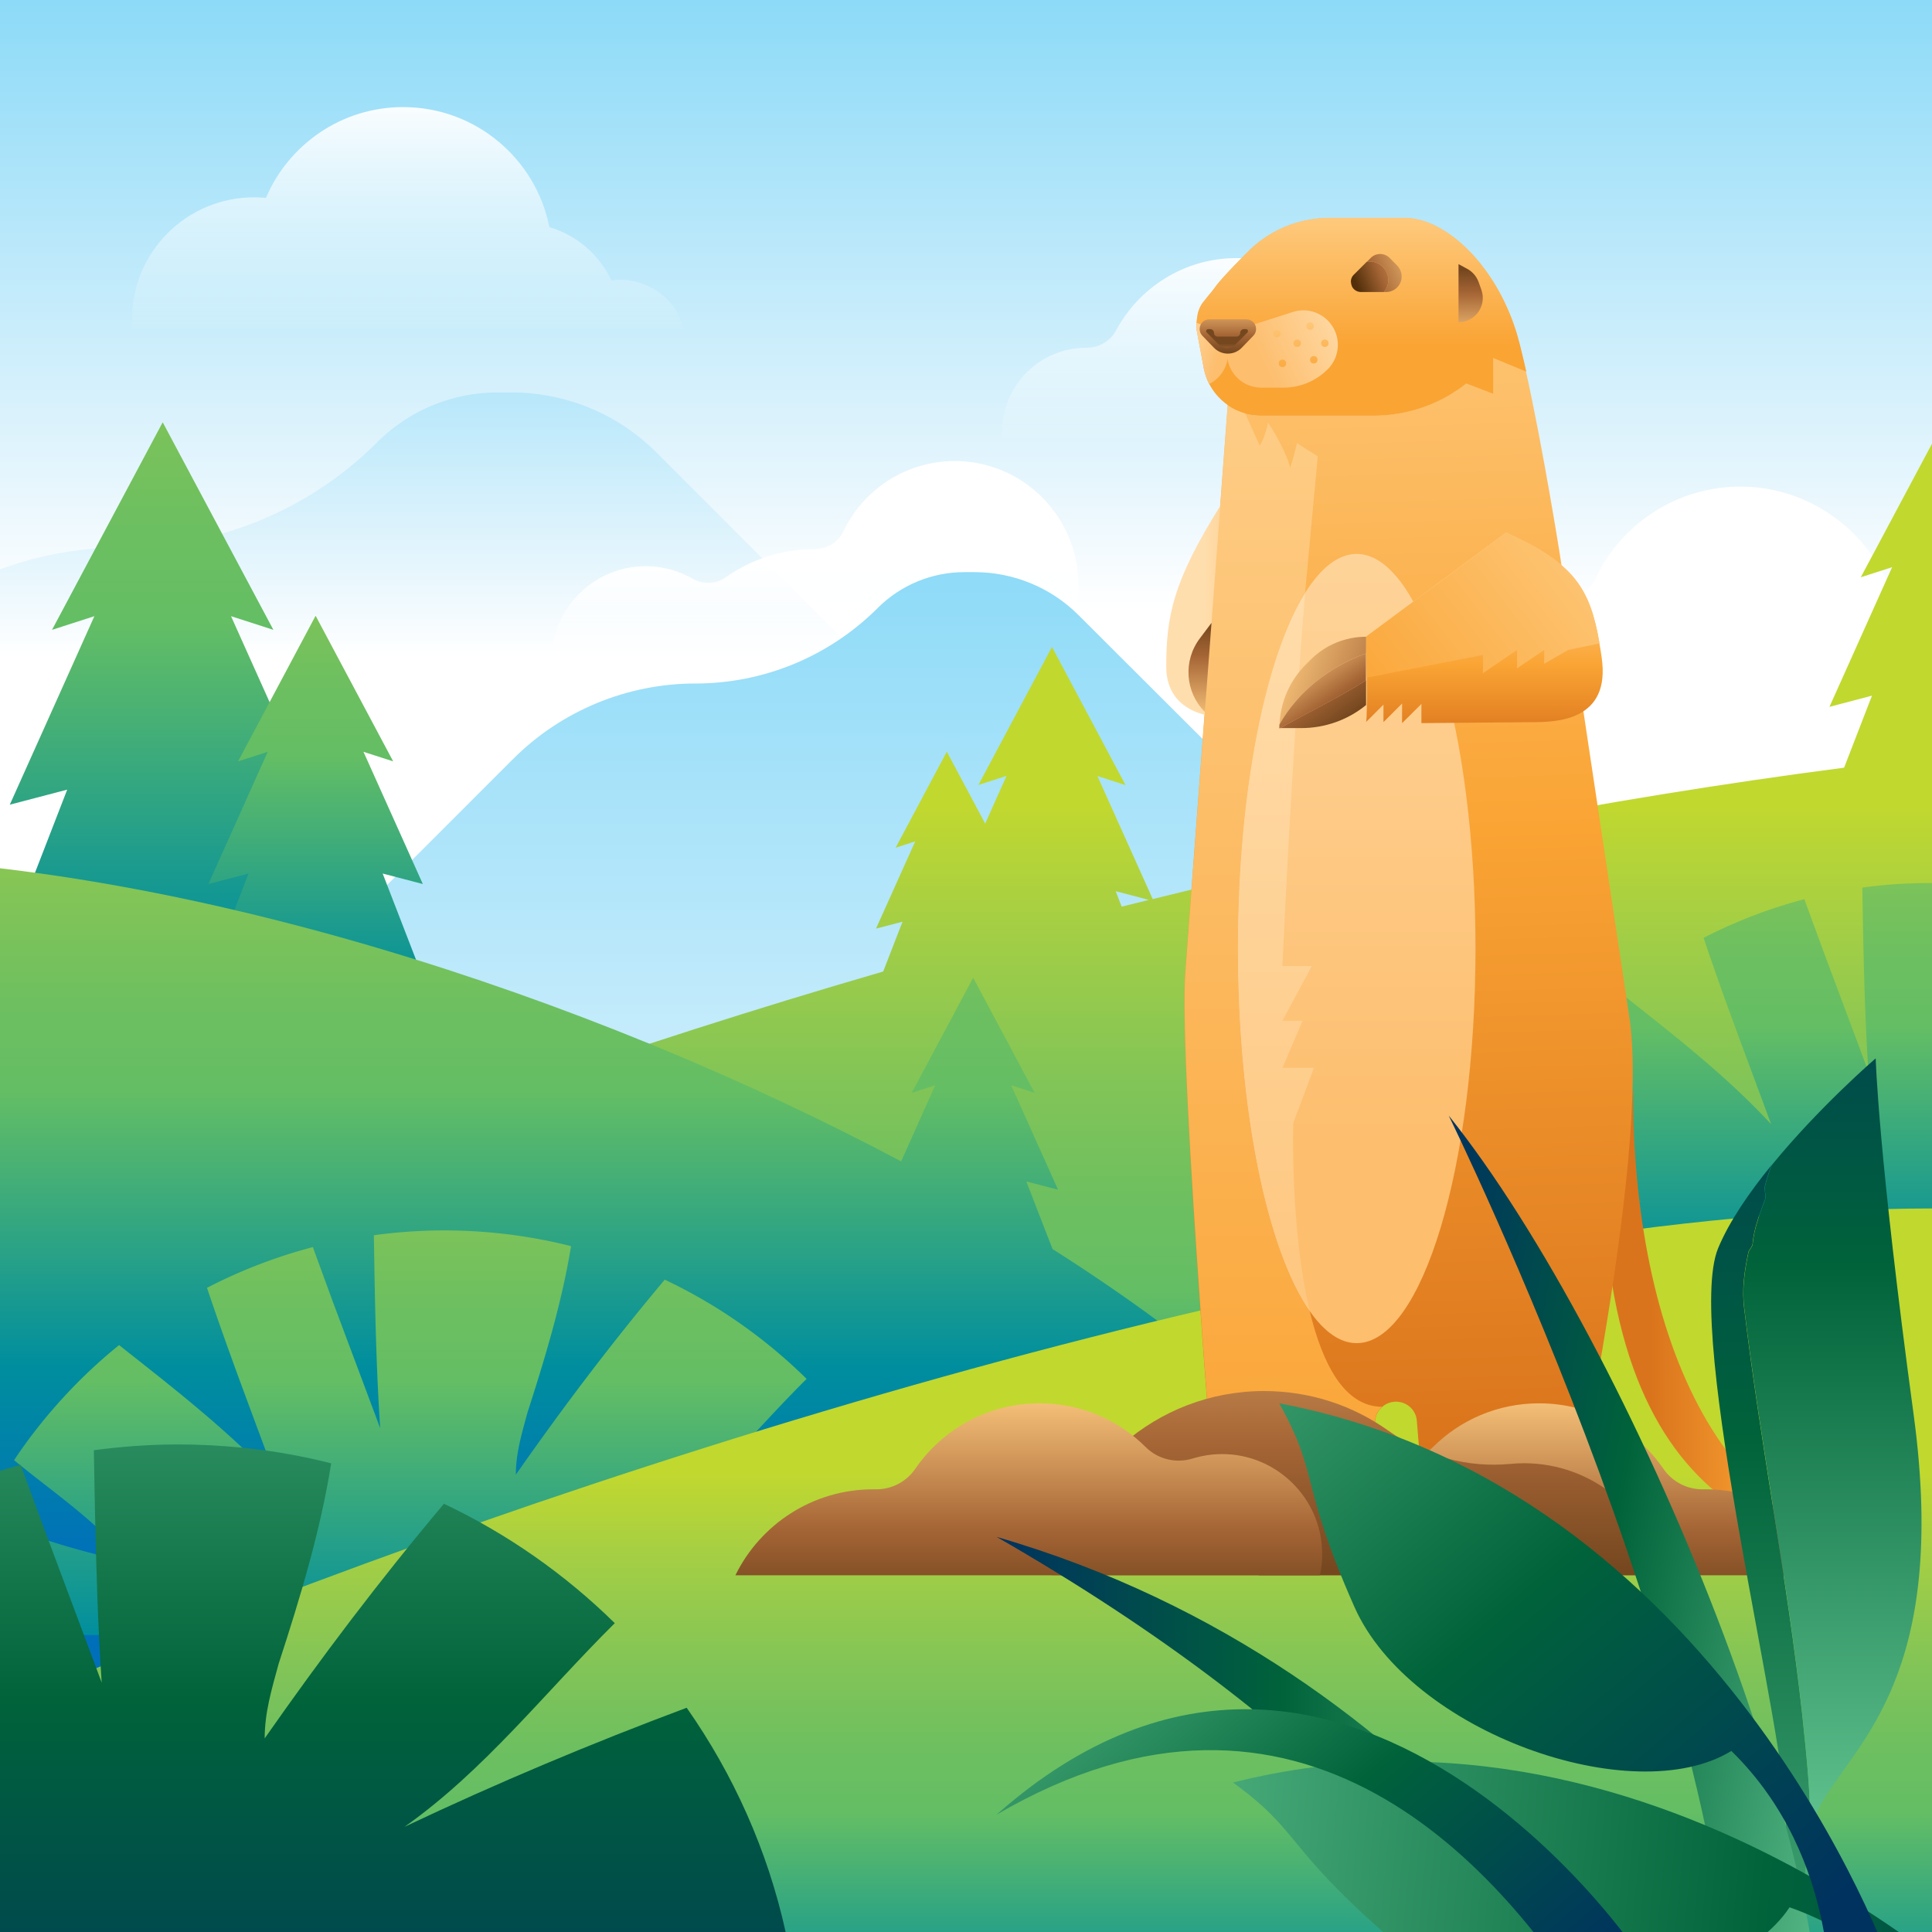 <svg xmlns="http://www.w3.org/2000/svg" xmlns:xlink="http://www.w3.org/1999/xlink" width="100" height="100" viewBox="0 0 1400 1400" xmlns:v="https://vecta.io/nano"><rect x="0" y="0" width="1400" height="1400" fill="#333333" stroke="none"/><defs><path id="A" d="M0 0h1400v1400H0z"/></defs><clipPath id="B"><use xlink:href="#A"/></clipPath><g clip-path="url(#B)"><linearGradient id="C" gradientUnits="userSpaceOnUse" x1="700" y1="441.334" x2="700" y2="-191.23"><stop offset="0" stop-color="#fff"/><stop offset=".141" stop-color="#e7f6fd"/><stop offset="1" stop-color="#5bcbf5"/></linearGradient><path fill="url(#C)" d="M0 0h1400v949H0z"/><linearGradient id="D" gradientUnits="userSpaceOnUse" x1="889.855" y1="177.969" x2="889.855" y2="324.188"><stop offset="0" stop-color="#fff"/><stop offset="1" stop-color="#fff" stop-opacity="0"/></linearGradient><path fill="url(#D)" d="M1053.6 317.5H726.3l-.2-4.5c0-33.7 27.3-61 61-61h.2c8.9 0 17.2-4.6 21.4-12.5 16.7-31.2 49.6-52.5 87.4-52.5 48.2 0 88.3 34.4 97.2 80 1.7 8.8 8.2 15.8 16.8 18.4 18 5.4 33.3 16.9 43.5 32.1z"/><linearGradient id="E" gradientUnits="userSpaceOnUse" x1="1129.771" y1="449.462" x2="1129.771" y2="570.151"><stop offset="0" stop-color="#fff"/><stop offset="1" stop-color="#fff" stop-opacity="0"/></linearGradient><path fill="url(#E)" d="M1377.5 467c-1-62.7-52.5-113.8-115.2-114.4-46.7-.4-87.2 26.7-106 66.2-5 10.4-15.6 16.7-27.1 16.7h-.2c-30.8 0-59.3 9.7-82.7 26.1-9.4 6.6-21.8 7.3-31.8 1.5-13-7.4-28-11.7-44-11.7-46.8 0-85.1 36.2-88.4 82.1H1358c12.6-18.8 19.9-41.8 19.5-66.5z"/><linearGradient id="F" gradientUnits="userSpaceOnUse" x1="378.734" y1="475.804" x2="378.734" y2="33.732"><stop offset="0" stop-color="#fff"/><stop offset=".141" stop-color="#e7f6fd"/><stop offset="1" stop-color="#5bcbf5"/></linearGradient><path fill="url(#F)" d="M-256.8 635.2l162.4-162.4c48.7-48.7 114.9-76.1 183.8-76.1h0c68.9 0 135.1-27.4 183.8-76.1h0c23.2-23.2 54.6-36.2 87.4-36.2h10.2a148.2 148.2 0 0 1 104.8 43.4L604 456.2c32.5 32.5 76.5 50.7 122.5 50.7h0c51.5 0 100.4 22.9 133.3 62.6 68.8 82.9 185.5 216.3 206.8 195.1 30.5-30.5-997.8 187.2-997.1 182.9s-379.3-236.4-379.3-236.4l53-75.9z"/><linearGradient id="G" gradientUnits="userSpaceOnUse" x1="590.698" y1="408.611" x2="590.698" y2="501.524"><stop offset="0" stop-color="#fff"/><stop offset="1" stop-color="#fff" stop-opacity="0"/></linearGradient><path fill="url(#G)" d="M781.4 422.1c-.8-48.3-40.4-87.6-88.7-88-36-.3-67.1 20.6-81.6 51-3.8 8-12 12.9-20.9 12.9h-.2c-23.7 0-45.7 7.4-63.7 20.1a22.87 22.87 0 0 1-24.5 1.2c-10-5.7-21.6-9-33.9-9-36 0-65.5 27.9-68.1 63.2h366.4c9.9-14.7 15.5-32.4 15.2-51.4z"/><linearGradient id="H" gradientUnits="userSpaceOnUse" x1="712.029" y1="1112.36" x2="712.029" y2="94.198"><stop offset="0" stop-color="#fff"/><stop offset=".141" stop-color="#e7f6fd"/><stop offset="1" stop-color="#5bcbf5"/></linearGradient><path fill="url(#H)" d="M255.1 666.7L371.8 550c35-35 82.6-54.7 132.1-54.7h0c49.6 0 97.1-19.7 132.1-54.7h0c16.7-16.7 39.3-26 62.8-26h7.4c28.3 0 55.4 11.2 75.4 31.2L874 538c23.4 23.4 55 36.5 88.1 36.5h0c37 0 72.2 16.5 95.8 45 49.5 59.6 133.4 155.5 148.7 140.2 21.9-21.9-717.4 134.6-716.9 131.5S217 721.3 217 721.3l38.1-54.6z"/><linearGradient id="I" gradientUnits="userSpaceOnUse" x1="117.879" y1="873.747" x2="117.879" y2="45.487"><stop offset="0" stop-color="#006fba"/><stop offset=".215" stop-color="#008e9e"/><stop offset=".512" stop-color="#64be64"/><stop offset=".601" stop-color="#6dbf60"/><stop offset=".732" stop-color="#84c556"/><stop offset=".887" stop-color="#a6cf43"/><stop offset="1" stop-color="#c1d82f"/></linearGradient><path fill="url(#I)" d="M228.7 583.1l-61.3-136.6 30.7 9.9L117.9 306 37.7 456.4l30.7-9.9L7.1 583.1l41.6-10.9L7.1 679.5s87.1 14.4 110.8 14.4 110.8-14.4 110.8-14.4l-41.6-107.3 41.6 10.9z"/><linearGradient id="J" gradientUnits="userSpaceOnUse" x1="228.703" y1="844.441" x2="228.703" y2="263.593"><stop offset="0" stop-color="#006fba"/><stop offset=".215" stop-color="#008e9e"/><stop offset=".512" stop-color="#64be64"/><stop offset=".601" stop-color="#6dbf60"/><stop offset=".732" stop-color="#84c556"/><stop offset=".887" stop-color="#a6cf43"/><stop offset="1" stop-color="#c1d82f"/></linearGradient><path fill="url(#J)" d="M306.4 640.6l-43-95.8 21.5 6.9-56.2-105.5-56.2 105.5 21.5-6.9-43 95.8 29.1-7.6-29.1 75.2s61.1 10.1 77.7 10.1 77.7-10.1 77.7-10.1L277.3 633l29.1 7.6z"/><linearGradient id="K" gradientUnits="userSpaceOnUse" x1="770.72" y1="1302.879" x2="770.72" y2="583.883"><stop offset="0" stop-color="#006fba"/><stop offset=".215" stop-color="#008e9e"/><stop offset=".512" stop-color="#64be64"/><stop offset=".601" stop-color="#6dbf60"/><stop offset=".732" stop-color="#84c556"/><stop offset=".887" stop-color="#a6cf43"/><stop offset="1" stop-color="#c1d82f"/></linearGradient><path fill="url(#K)" d="M1531.3 536l-57.9 5-14.3-36.8 30.8 8.1-45.4-101.3 22.7 7.3-59.4-111.4-59.4 111.4 22.7-7.3-45.4 101.2 30.8-8.1-20.2 52.2c-177.3 23-346.4 56.9-501 95.2l-40.1-89.2 20.4 6.6-53.3-100.1-53.3 100 20.4-6.6-15.5 34.6-27.8-52.1-37.1 69.6 14.2-4.6-28.4 63.2 19.2-5-14 36.1C259.8 814.5 6.5 935.4 6.5 935.4s-14.6 156.2 0 152.2 1502.1-72.9 1524.8-72.9c22.8-.1 0-191.2 0-478.7zM832.5 652.1l-19.7 4.9-4.3-11.2 24 6.3z"/><linearGradient id="L" gradientUnits="userSpaceOnUse" x1="402.72" y1="1135.283" x2="402.72" y2="460.185"><stop offset="0" stop-color="#006fba"/><stop offset=".215" stop-color="#008e9e"/><stop offset=".512" stop-color="#64be64"/><stop offset=".601" stop-color="#6dbf60"/><stop offset=".732" stop-color="#84c556"/><stop offset=".887" stop-color="#a6cf43"/><stop offset="1" stop-color="#c1d82f"/></linearGradient><path fill="url(#L)" d="M762.7 905.1l-19-49 23 6-34-75.7 17 5.5-44.5-83.4-44.5 83.4 17-5.5-24.7 55.2C423.8 719.8 128.4 624.8-117 621.2v685.9c-1.3 13.5 81.8-75.8 1039.5-280.6-43-40.7-97.4-81.8-159.8-121.4z"/><linearGradient id="M" gradientUnits="userSpaceOnUse" x1="1397.963" y1="1048.756" x2="1397.963" y2="452.171"><stop offset="0" stop-color="#006fba"/><stop offset=".215" stop-color="#008e9e"/><stop offset=".512" stop-color="#64be64"/><stop offset=".601" stop-color="#6dbf60"/><stop offset=".732" stop-color="#84c556"/><stop offset=".887" stop-color="#a6cf43"/><stop offset="1" stop-color="#c1d82f"/></linearGradient><path fill="url(#M)" d="M1746.1 919.2c-10.4-47-30-90.4-56.8-128.4-54.6 20.5-108.5 43.1-161.8 68.3 46-32.5 80.6-77.2 120.6-116.8a356.39 356.39 0 0 0-97.9-68.4c-37 44-70.4 88.3-102.8 134.5 0-14.7 4-28 8-42.7 12.3-37.8 23.9-76.3 30.1-115-16.2-4.1-32.8-7.1-49.7-8.8-12.4-1.3-25-2-37.8-2-16.5 0-32.7 1.1-48.5 3.3l.6 33.9c.7 33.2 1.7 66.5 3.8 99.4l-32.6-87.2-13.8-37.7c-25.6 6.7-50 16.2-73 28 15.2 45.5 32.5 90.2 48.9 135-33.2-35.8-71.6-65.4-109.5-95.4-23.2 18.8-44 40.4-61.9 64.4-3.7 4.9-7.2 9.9-10.6 15 21.9 18 45 33.9 65.8 54.7 6.7 6.7 12 14.7 22.7 17.4-38.6-7.1-74.9-18.9-111.2-32.9-12.7 25.6-22.5 52.9-28.8 81.6h696.2z"/><linearGradient id="N" gradientUnits="userSpaceOnUse" x1="321.839" y1="1320.993" x2="321.839" y2="694.504"><stop offset="0" stop-color="#006fba"/><stop offset=".215" stop-color="#008e9e"/><stop offset=".512" stop-color="#64be64"/><stop offset=".601" stop-color="#6dbf60"/><stop offset=".732" stop-color="#84c556"/><stop offset=".887" stop-color="#a6cf43"/><stop offset="1" stop-color="#c1d82f"/></linearGradient><path fill="url(#N)" d="M687.5 1185c-10.9-49.3-31.5-95-59.7-134.8-57.3 21.5-114 45.2-169.9 71.7 48.3-34.1 84.7-81.1 126.6-122.7-29.8-29.4-64.5-53.8-102.8-71.9-38.8 46.2-73.9 92.7-107.9 141.3 0-15.4 4.2-29.4 8.4-44.9 12.8-39.7 25-80.1 31.6-120.7-17-4.3-34.4-7.4-52.2-9.3-13-1.4-26.3-2.1-39.7-2.1a373.37 373.37 0 0 0-51 3.5l.6 35.5c.7 34.9 1.7 69.8 4 104.3l-34.3-91.6-14.5-39.6c-26.8 7-52.5 17-76.7 29.5 16 47.8 34.1 94.8 51.3 141.7-34.9-37.6-75.2-68.7-115-100.2-24.4 19.7-46.2 42.5-65 67.6-3.8 5.2-7.6 10.4-11.1 15.8 22.9 18.9 47.3 35.6 69.1 57.4 7 7 12.6 15.4 23.8 18.2-40.5-7.5-78.7-19.8-116.8-34.6-13.4 26.9-23.7 55.6-30.3 85.7h731.5z"/><linearGradient id="O" gradientUnits="userSpaceOnUse" x1="541.36" y1="1569.906" x2="541.36" y2="1067.564"><stop offset="0" stop-color="#006fba"/><stop offset=".215" stop-color="#008e9e"/><stop offset=".512" stop-color="#64be64"/><stop offset=".601" stop-color="#6dbf60"/><stop offset=".732" stop-color="#84c556"/><stop offset=".887" stop-color="#a6cf43"/><stop offset="1" stop-color="#c1d82f"/></linearGradient><path fill="url(#O)" d="M1400 875.7V1400H342.7h-660c45.1-30 108.4-64.7 185.1-101.7 47.5-22.9 100.2-46.6 156.8-70.7l21.5-9.1 64.2-26.3c393.4-157.9 931.5-316.5 1289.7-316.5z"/><linearGradient id="P" gradientUnits="userSpaceOnUse" x1="1378.057" y1="957.649" x2="1196.559" y2="957.649"><stop offset="0" stop-color="#fecb80"/><stop offset=".502" stop-color="#faa434"/><stop offset="1" stop-color="#da741c"/></linearGradient><path fill="url(#P)" d="M1183.3 789.5c0 178.2 64.1 336.3 212.6 336.3-83.5 0-234.5-15.1-234.5-286.1.1-29.8 21.9-50.2 21.9-50.2h0z"/><linearGradient id="Q" gradientUnits="userSpaceOnUse" x1="1002.753" y1="153.185" x2="1029.755" y2="1050.275"><stop offset="0" stop-color="#fecb80"/><stop offset=".502" stop-color="#faa434"/><stop offset="1" stop-color="#da741c"/></linearGradient><path fill="url(#Q)" d="M1129.8 1137.8h-94.3l-8.8-108.2c-.6-7.9-7.2-13.9-15.1-13.9-3.8 0-7.3 1.4-9.9 3.7-2.7 2.3-4.6 5.6-5.1 9.3L981 1137.8h-96.6s-30.5-362.3-25.6-432.4l30.8-411.7c4.9 3.4 10.6 5.7 16.6 6.8l1.7.3h0c.5.1 1.1.1 1.6.2h.2c.5 0 1 .1 1.5.1h.3 1.8H995c29 0 56.7-11.5 77.2-32l9.6-9.6 17.3-17.3 1.8 6.5c1.6 6.3 3.3 13.3 4.9 20.7 12.2 54.7 24.4 131.5 24.4 131.5l50.3 335c16.7 104.9-50.7 401.9-50.7 401.9z"/><linearGradient id="R" gradientUnits="userSpaceOnUse" x1="983.13" y1="301.12" x2="983.13" y2="157.95"><stop offset=".084" stop-color="#faa434"/><stop offset=".176" stop-color="#fcb354"/><stop offset=".277" stop-color="#fdc170"/><stop offset=".364" stop-color="#fec97f"/><stop offset=".424" stop-color="#fecc85"/><stop offset="1" stop-color="#faa434"/></linearGradient><path fill="url(#R)" d="M1099.3 242.3l-26.9 26.9c-20.5 20.5-48.3 32-77.2 32h-81.7c-8.8 0-17-2.7-23.8-7.4L867 238.5v-1.2-1.1-1.2c0-.3 0-.6.1-1 0-.4.1-.8.1-1.2.1-1.4.3-2.7.5-3.8.1-.4.1-.7.2-1.1 0-.2.1-.3.1-.5v-.2c.1-.5.3-1 .4-1.4a27.68 27.68 0 0 1 .6-1.6c.1-.3.2-.5.3-.8.2-.5.5-1 .7-1.4 0-.1.1-.1.1-.2.2-.4.4-.7.6-1.1.2-.2.3-.5.5-.7s.3-.4.5-.7c.2-.2.3-.4.5-.6.3-.4.6-.9 1-1.3.3-.4.7-.9 1.1-1.3v-.1c.3-.4.7-.8 1-1.2 1.6-1.9 3.4-4.1 5.4-6.8 3.8-5.3 13.6-15.5 23.5-25.4 15.7-15.8 37.1-24.6 59.4-24.6h54.1c30.1 0 66.6 34.5 81.6 84.3z"/><linearGradient id="S" gradientUnits="userSpaceOnUse" x1="986.485" y1="154.118" x2="986.485" y2="250.16"><stop offset="0" stop-color="#fecb80"/><stop offset="1" stop-color="#faa434"/></linearGradient><path fill="url(#S)" d="M1101.1 248.7l-1.8-6.5c-2.2-7.2-4.8-14.1-7.8-20.6-17.6-38.5-48.1-63.8-73.8-63.8h-54.1c-22.3 0-43.7 8.8-59.4 24.6-9.8 9.9-19.7 20.1-23.5 25.4-2 2.8-3.8 4.9-5.4 6.8-.3.4-.7.8-1 1.2v.1c-.4.4-.7.9-1.1 1.3l-1 1.3c-.2.2-.3.4-.5.6s-.3.4-.5.7c-.2.2-.3.5-.5.7-.2.3-.4.7-.6 1.1l-.1.2c-.3.5-.5.9-.7 1.4-.1.3-.2.5-.3.8h0c-.2.5-.4 1-.6 1.6-.1.5-.3.9-.4 1.4v.2c-.1.2-.1.3-.1.5-.1.3-.2.7-.2 1.1-.2 1.2-.4 2.4-.5 3.8 0 .4-.1.8-.1 1.2 0 .3 0 .6-.1 1v1.2 1.1 1.2l5.3 28.4c.8 4 2.1 7.9 3.9 11.4a42.72 42.72 0 0 0 13.5 15.4c6.8 4.7 15 7.4 23.8 7.4h81.7c24.5 0 48.1-8.2 67.2-23.1l19.6 7.5v-25.9l24 9.9c-1.6-7.3-3.3-14.2-4.9-20.6z"/><linearGradient id="T" gradientUnits="userSpaceOnUse" x1="980.586" y1="230.141" x2="913.919" y2="261.474"><stop offset="0" stop-color="#ffddac"/><stop offset="1" stop-color="#fdbe6e"/></linearGradient><path fill="url(#T)" d="M889.2 256.2h0c0 13.6 11.1 24.7 24.7 24.7h16.2c12 0 23.5-4.8 32-13.3h0a24.99 24.99 0 0 0 0-35.4h0c-6.6-6.6-16.4-9-25.3-6.1l-47.6 15.2v14.9z"/><linearGradient id="U" gradientUnits="userSpaceOnUse" x1="949.024" y1="229.711" x2="951.024" y2="272.461"><stop offset="0" stop-color="#fecb80"/><stop offset="1" stop-color="#faa434"/></linearGradient><circle fill="url(#U)" cx="949.3" cy="236.3" r="2.7"/><linearGradient id="V" gradientUnits="userSpaceOnUse" x1="959.091" y1="229.24" x2="961.091" y2="271.99"><stop offset="0" stop-color="#fecb80"/><stop offset="1" stop-color="#faa434"/></linearGradient><circle fill="url(#V)" cx="960" cy="248.7" r="2.7"/><linearGradient id="W" gradientUnits="userSpaceOnUse" x1="950.549" y1="229.64" x2="952.549" y2="272.39"><stop offset="0" stop-color="#fecb80"/><stop offset="1" stop-color="#faa434"/></linearGradient><circle fill="url(#W)" cx="952" cy="260.7" r="2.7"/><linearGradient id="X" gradientUnits="userSpaceOnUse" x1="939.135" y1="230.174" x2="941.135" y2="272.924"><stop offset="0" stop-color="#fecb80"/><stop offset="1" stop-color="#faa434"/></linearGradient><circle fill="url(#X)" cx="940" cy="248.7" r="2.7"/><linearGradient id="Y" gradientUnits="userSpaceOnUse" x1="924.827" y1="230.843" x2="926.827" y2="273.593"><stop offset="0" stop-color="#fecb80"/><stop offset="1" stop-color="#faa434"/></linearGradient><circle fill="url(#Y)" cx="925.3" cy="241.7" r="2.7"/><linearGradient id="Z" gradientUnits="userSpaceOnUse" x1="927.805" y1="230.704" x2="929.805" y2="273.454"><stop offset="0" stop-color="#fecb80"/><stop offset="1" stop-color="#faa434"/></linearGradient><circle fill="url(#Z)" cx="929.3" cy="263.3" r="2.7"/><linearGradient id="a" gradientUnits="userSpaceOnUse" x1="847.544" y1="248.658" x2="882.877" y2="259.658"><stop offset="0" stop-color="#ffddac"/><stop offset="1" stop-color="#fdbe6e"/></linearGradient><path fill="url(#a)" d="M889.9 241.3v14.9c0 9.7-5.6 18-13.7 22.1-1.8-3.5-3.2-7.4-3.9-11.4l-5.3-28.4c0-1.6 0-3.1.1-4.5l22.8 7.3z"/><linearGradient id="b" gradientUnits="userSpaceOnUse" x1="872" y1="443.134" x2="967.047" y2="443.134"><stop offset="0" stop-color="#ffdeae"/><stop offset="1" stop-color="#faa434"/></linearGradient><path fill="url(#b)" d="M884.2,366.7c-34.2,54.5-39.1,79.9-39.1,116.4s39.1,36.5,39.1,36.5V366.7z"/><linearGradient id="c" gradientUnits="userSpaceOnUse" x1="983.13" y1="215" x2="983.13" y2="829.117"><stop offset="0" stop-color="#ffddac"/><stop offset="1" stop-color="#fdbe6e"/></linearGradient><path fill="url(#c)" d="M1069.2 687.4c0 157.9-38.6 285.9-86.1 285.9-12.1 0-23.6-8.3-34-23.2-30.7-43.8-52.1-145-52.1-262.8 0-113.4 19.9-211.4 48.7-257.6 11.3-18.1 24-28.3 37.4-28.3 47.6.1 86.1 128.1 86.1 286z"/><linearGradient id="d" gradientUnits="userSpaceOnUse" x1="889.747" y1="218" x2="889.747" y2="255.53"><stop offset="0" stop-color="#fecb80"/><stop offset=".67" stop-color="#a56535"/><stop offset="1" stop-color="#75471f"/></linearGradient><path fill="url(#d)" d="M889.7 231.4h-13.4c-3.9 0-7 3.1-7 7h0c0 1.8.7 3.6 2 4.9l8.3 8.6c5.5 5.8 14.8 5.8 20.3 0l8.3-8.6c1.3-1.3 2-3 2-4.9h0c0-3.9-3.1-7-7-7h-13.5z"/><linearGradient id="e" gradientUnits="userSpaceOnUse" x1="889.232" y1="266.048" x2="889.232" y2="248.851"><stop offset="0" stop-color="#fecb80"/><stop offset=".67" stop-color="#a56535"/><stop offset="1" stop-color="#75471f"/></linearGradient><path fill="url(#e)" d="M898.7 241.2h0a2.69 2.69 0 0 1-2.7 2.7h-6.8-6.8a2.69 2.69 0 0 1-2.7-2.7h0a2.69 2.69 0 0 0-2.7-2.7h-1.5c-1.3 0-2 1.6-1 2.5l8.7 8.7c1.6 1.6 3.7 2.5 6 2.5h0 0c2.2 0 4.4-.9 6-2.5l8.7-8.7c.9-.9.3-2.5-1-2.5h-1.5a2.69 2.69 0 0 0-2.7 2.7z"/><linearGradient id="f" gradientUnits="userSpaceOnUse" x1="979.365" y1="214.321" x2="979.365" y2="205.51"><stop offset="0" stop-color="#fecb80"/><stop offset=".67" stop-color="#a56535"/><stop offset="1" stop-color="#75471f"/></linearGradient><path fill="url(#f)" d="M979 203.8c.1 1.3.3 2.6.8 3.8-.5-1-.8-2.1-.8-3.3v-.5z"/><linearGradient id="g" gradientUnits="userSpaceOnUse" x1="1032.903" y1="184.423" x2="977.403" y2="208.923"><stop offset="0" stop-color="#fecb80"/><stop offset=".67" stop-color="#a56535"/><stop offset="1" stop-color="#75471f"/></linearGradient><path fill="url(#g)" d="M1015.7 200.4c0 3.1-1.3 5.9-3.3 7.9s-4.8 3.3-7.9 3.3h-1.6a13.49 13.49 0 0 0 3.1-8.6c0-7.5-6-13.5-13.5-13.5-.6 0-1.3 0-1.9.1l2.7-2.7a9.69 9.69 0 0 1 13.8.1l5.4 5.5c2 2.1 3.2 5 3.2 7.9z"/><linearGradient id="h" gradientUnits="userSpaceOnUse" x1="1065.757" y1="247" x2="1065.757" y2="195.439"><stop offset="0" stop-color="#fecb80"/><stop offset=".67" stop-color="#a56535"/><stop offset="1" stop-color="#75471f"/></linearGradient><path fill="url(#h)" d="M1056.9 191.4v42.1h0c12.1 0 20.6-11.9 16.6-23.4l-2-5.6c-1.5-4.2-4.5-7.7-8.5-9.8l-6.1-3.3z"/><linearGradient id="i" gradientUnits="userSpaceOnUse" x1="1075.693" y1="425" x2="1075.693" y2="538.335"><stop offset="0" stop-color="#fecb80"/><stop offset=".502" stop-color="#faa434"/><stop offset="1" stop-color="#da741c"/></linearGradient><path fill="url(#i)" d="M1110 523.3l-80 .7v-13.9l-14 13.9v-14.2l-13.5 13.5v-12.7l-12.7 12.7c.8-.8.8-16.8.6-32.4l-.6-29.5 101.5-75.5c49.8 22.3 60.9 40.9 67.7 80.3.6 3.2 1.1 6.6 1.6 10.1 6.9 46.4-33.3 47-50.6 47z"/><linearGradient  gradientUnits="userSpaceOnUse" x1="989.903" y1="510.92" x2="989.903" y2="510.92"><stop offset="0" stop-color="#6081b9"/><stop offset=".989" stop-color="#232642"/></linearGradient><linearGradient id="k" gradientUnits="userSpaceOnUse" x1="1070.977" y1="1137.85" x2="1070.977" y2="1113.713"><stop offset=".005" stop-color="#eb7370"/><stop offset="1" stop-color="#631821"/></linearGradient><path fill="url(#k)" d="M1028.7 1113.7h84.6a16.52 16.52 0 0 1 16.5 16.5v7.6h-117.6v-7.6a16.52 16.52 0 0 1 16.5-16.5z"/><linearGradient id="l" gradientUnits="userSpaceOnUse" x1="922.694" y1="1137.85" x2="922.694" y2="1113.713"><stop offset=".005" stop-color="#eb7370"/><stop offset="1" stop-color="#631821"/></linearGradient><path fill="url(#l)" d="M880.4 1113.7H965a16.52 16.52 0 0 1 16.5 16.5v7.6H863.9v-7.6a16.52 16.52 0 0 1 16.5-16.5z"/><linearGradient id="m" gradientUnits="userSpaceOnUse" x1="886.932" y1="523.991" x2="886.932" y2="451.507"><stop offset="0" stop-color="#fecb80"/><stop offset=".67" stop-color="#a56535"/><stop offset="1" stop-color="#75471f"/></linearGradient><path fill="url(#m)" d="M877.8 451.5l12.1 12.1c14.6 14.6 22.8 34.3 22.8 55v5.4h-19.9c-7.4 0-14.5-2.9-19.7-8.1h0c-14.4-14.4-15.9-37.3-3.5-53.5l8.2-10.9z"/><linearGradient id="n" gradientUnits="userSpaceOnUse" x1="1177.216" y1="384.393" x2="989.216" y2="529.726"><stop offset="0" stop-color="#fecb80"/><stop offset="1" stop-color="#faa434"/></linearGradient><path fill="url(#n)" d="M1159.1 466.2l-22.8 4.8-17.3 10v-10l-19.7 13.3V471l-24.7 16.8v-13.2L990.5 491l-.6-29.5 101.5-75.5c49.8 22.2 60.9 40.8 67.7 80.2z"/><linearGradient id="o" gradientUnits="userSpaceOnUse" x1="929.979" y1="309" x2="929.979" y2="1095.064"><stop offset="0" stop-color="#fecc85"/><stop offset="1" stop-color="#faa434"/></linearGradient><path fill="url(#o)" d="M949.1 950.2c-30.7-43.8-52.1-145-52.1-262.8 0-113.4 19.9-211.4 48.7-257.6l9.2-99.2c-5-3-10-6.2-15-9.5-1.5 5.9-3 11.9-5 17.9-2.2-10.4-14.5-31.5-16.1-32.5-1.2 5.8-3 11.4-5.9 16.5l-10.6-23.4c-4.5-1.3-8.8-3.2-12.6-5.9l-30.8 411.7c-4.9 70.1 25.6 432.4 25.6 432.4H981l15.5-109.1c.5-3.8 2.4-7 5.1-9.3-27.5 0-43.3-31.2-52.5-69.2z"/><linearGradient id="p" gradientUnits="userSpaceOnUse" x1="924.55" y1="411" x2="924.55" y2="1153.606"><stop offset="0" stop-color="#ffddac"/><stop offset="1" stop-color="#fdbe6e"/></linearGradient><path fill="url(#p)" d="M949.1 950.2c-30.7-43.8-52.1-145-52.1-262.8 0-113.4 19.9-211.4 48.7-257.6C935.4 559.1 929.3 700 929.3 700h21.3l-21.3 39.7h14.6l-14.6 34.1h22.8l-15 40.2c0 .1-2.2 76.5 12 136.2z"/><linearGradient id="q" gradientUnits="userSpaceOnUse" x1="922.448" y1="479.748" x2="1045.948" y2="525.748"><stop offset="0" stop-color="#fecb80"/><stop offset=".67" stop-color="#a56535"/><stop offset="1" stop-color="#75471f"/></linearGradient><path fill="url(#q)" d="M989.9 473.5v-12.1c-15.1 0-29.5 6-40.1 16.6l-3.6 3.6c-11.6 11.6-18.3 27-19 43.3 13.3-23.7 36.6-42.2 62.7-51.4z"/><linearGradient id="r" gradientUnits="userSpaceOnUse" x1="922.55" y1="461.357" x2="969.55" y2="524.857"><stop offset="0" stop-color="#fecb80"/><stop offset=".67" stop-color="#a56535"/><stop offset="1" stop-color="#75471f"/></linearGradient><path fill="url(#r)" d="M927.7 527.6H943c17.1 0 33.7-5.9 46.9-16.7V493c-20.2 12.7-41.7 23-62.2 34.6z"/><linearGradient id="s" gradientUnits="userSpaceOnUse" x1="939.677" y1="473.558" x2="974.177" y2="523.058"><stop offset="0" stop-color="#fecb80"/><stop offset=".67" stop-color="#a56535"/><stop offset="1" stop-color="#75471f"/></linearGradient><path fill="url(#s)" d="M989.9 473.5c-26.1 9.3-49.4 27.7-62.8 51.5 0 .9-.1 1.8-.1 2.7h0 .6c20.6-11.6 42.1-21.9 62.2-34.6v-19.6z"/><linearGradient id="t" gradientUnits="userSpaceOnUse" x1="1123.164" y1="1004.398" x2="1123.164" y2="1158.929"><stop offset="0" stop-color="#fecb80"/><stop offset=".67" stop-color="#a56535"/><stop offset="1" stop-color="#75471f"/></linearGradient><path fill="url(#t)" d="M983.4 1053.7c7.3 0 14.3 1.2 21 3.2 11.9 3.7 25 .6 33.9-8.2 19.7-19.7 47-31.8 77-31.8 37.4 0 70.4 18.8 90.1 47.5 6.5 9.4 17.2 15 28.6 14.8h1.8c43.9 0 81.8 25.4 99.9 62.3h-112.4-311.2c-1.1-5.2-1.7-10.7-1.6-16.3.5-39.7 33.3-71.8 72.9-71.5z"/><linearGradient id="u" gradientUnits="userSpaceOnUse" x1="983.643" y1="859.626" x2="983.643" y2="1139.544"><stop offset="0" stop-color="#fecb80"/><stop offset=".67" stop-color="#a56535"/><stop offset="1" stop-color="#75471f"/></linearGradient><path fill="url(#u)" d="M1205.1 1141.4h-443C772.8 1066 837.6 1008 916 1008c33.6 0 64.6 10.6 90 28.7 25.7 18.3 57 27.1 88.4 24.1 3.3-.3 6.6-.5 10-.5 49.4.1 90.7 34.8 100.7 81.1z"/><linearGradient id="v" gradientUnits="userSpaceOnUse" x1="745.445" y1="1004.398" x2="745.445" y2="1158.929"><stop offset="0" stop-color="#fecb80"/><stop offset=".67" stop-color="#a56535"/><stop offset="1" stop-color="#75471f"/></linearGradient><path fill="url(#v)" d="M885.2 1053.7c-7.3 0-14.3 1.2-21 3.2-11.9 3.7-25 .6-33.9-8.2-19.7-19.7-47-31.8-77-31.8-37.4 0-70.4 18.8-90.1 47.5-6.5 9.4-17.2 15-28.6 14.8h-1.8c-43.9 0-81.8 25.4-99.9 62.3h112.4 311.2c1.1-5.2 1.7-10.7 1.6-16.3-.5-39.7-33.3-71.8-72.9-71.5z"/><linearGradient id="w" gradientUnits="userSpaceOnUse" x1="1275.778" y1="631.412" x2="1275.778" y2="1566.851"><stop offset="0" stop-color="#00325f"/><stop offset=".441" stop-color="#00633a"/><stop offset="1" stop-color="#5dbf8b"/></linearGradient><path fill="url(#w)" d="M1306 1243c-11-100-30-194-42-294-2-14 0-28 3-42 1-2 3-4 3-6 1-11 5-21 9-32 1-3-1-7 0-10 1.3-5.1 2.9-10 4.7-14.7-16 19.6-30.5 40.6-38.6 60-25.5 61 52.4 364 49 417.6s-12.5 266.7-12.5 266.7l23.5-30.5c5.3-9.3-4-123.6 2.5-197.4-.1.1-.3.1-.5.2.2-.1.3-.1.5-.2 1-11.1 2.3-21.2 4.1-30 .6-29.2-2.6-57.8-5.7-87.7z"/><linearGradient id="x" gradientUnits="userSpaceOnUse" x1="1327.798" y1="605.561" x2="1327.798" y2="1314.26"><stop offset="0" stop-color="#00325f"/><stop offset=".441" stop-color="#00633a"/><stop offset="1" stop-color="#5dbf8b"/></linearGradient><path fill="url(#x)" d="M1386.7 1025.1c-25.8-190-27.5-258.2-27.5-258.2s-41.2 35.5-75.4 77.5c-1.8 4.7-3.4 9.6-4.7 14.7-1 3 1 7 0 10-4 11-8 21-9 32 0 2-2 4-3 6-3 14-5 28-3 42 12 100 31 194 42 294 3.1 29.9 6.3 58.5 5.5 87.8 1.9-9.5 4.4-17.4 7.6-23 25.2-45.2 93.2-92.8 67.5-282.8z"/><linearGradient id="y" gradientUnits="userSpaceOnUse" x1="1036.966" y1="184.485" x2="982.966" y2="206.152"><stop offset="0" stop-color="#fecb80"/><stop offset=".67" stop-color="#a56535"/><stop offset="1" stop-color="#522f0a"/></linearGradient><path fill="url(#y)" d="M1006 203c0 3.3-1.2 6.2-3.1 8.6h-16.7c-2.8 0-5.3-1.6-6.5-4-.4-1.2-.7-2.5-.8-3.8a7.04 7.04 0 0 1 2.1-4.7l9.5-9.5c.6-.1 1.2-.1 1.9-.1 7.6 0 13.6 6 13.6 13.5z"/><linearGradient id="z" gradientUnits="userSpaceOnUse" x1="722.183" y1="1308.713" x2="1193.911" y2="1308.713"><stop offset="0" stop-color="#00325f"/><stop offset=".441" stop-color="#00633a"/><stop offset="1" stop-color="#5dbf8b"/></linearGradient><path fill="url(#z)" d="M1193.9 1491.7s-139.7-282-471.7-378c240 138 354.3 276 398.1 390 51.9 0 73.6-12 73.6-12z"/><linearGradient id="AA" gradientUnits="userSpaceOnUse" x1="991.731" y1="1133.249" x2="1374.734" y2="1201.609"><stop offset="0" stop-color="#00325f"/><stop offset=".441" stop-color="#00633a"/><stop offset="1" stop-color="#5dbf8b"/></linearGradient><path fill="url(#AA)" d="M1254.7 1515.4c17.1-255-204.9-707-204.9-707 132.8 165.9 295.2 560.6 267.1 718.1l-62.2-11.1z"/><linearGradient id="AB" gradientUnits="userSpaceOnUse" x1="1683.655" y1="1442.996" x2="756.562" y2="1352.987"><stop offset="0" stop-color="#00325f"/><stop offset=".441" stop-color="#00633a"/><stop offset="1" stop-color="#5dbf8b"/></linearGradient><path fill="url(#AB)" d="M1468.6 1475.9c-5.3-5.6-260-263.8-575.1-184.2 49.3 35.9 36.7 45.3 111.5 110.7 74.8 65.5 245.6 49.2 291.8-20.3 105.9 37.3 144.2 141.4 144.2 141.4l27.6-47.6z"/><linearGradient id="AC" gradientUnits="userSpaceOnUse" x1="1294.712" y1="1406.048" x2="832.665" y2="862.993"><stop offset="0" stop-color="#00325f"/><stop offset=".441" stop-color="#00633a"/><stop offset="1" stop-color="#5dbf8b"/></linearGradient><path fill="url(#AC)" d="M1370.9 1426.3c-2.4-7.3-124.6-348.8-443.9-409.4 29.6 53.3 14.2 56.5 54.4 147.4s202 148.1 273.2 104.5c80.3 78.5 71.1 189 71.1 189l45.2-31.5z"/><linearGradient id="AD" gradientUnits="userSpaceOnUse" x1="1072.288" y1="1502.085" x2="752.997" y2="1126.813"><stop offset="0" stop-color="#00325f"/><stop offset=".441" stop-color="#00633a"/><stop offset="1" stop-color="#5dbf8b"/></linearGradient><path fill="url(#AD)" d="M1205.1 1447c4.3-12-227.8-358-483-132 218.8-128 365.8 34 439.3 158 21.3-1.5 43.7-26 43.7-26z"/><linearGradient id="AE" gradientUnits="userSpaceOnUse" x1="129.273" y1="1563.7" x2="129.273" y2="809.747"><stop offset="0" stop-color="#00325f"/><stop offset=".441" stop-color="#00633a"/><stop offset="1" stop-color="#5dbf8b"/></linearGradient><path fill="url(#AE)" d="M569.3 1400h-880c13.9-63.2 41.1-121.4 78.6-171.6 60.2-80.7 146.8-140.6 247.1-166.9l17.5 47.6 41.2 110.2c-2.8-41.5-4-83.6-4.9-125.6l-.8-42.8c20.1-2.7 40.5-4.2 61.3-4.2 16.1 0 32.1.9 47.8 2.5 21.4 2.2 42.4 6 62.9 11.2-7.8 48.9-22.5 97.5-38.1 145.3-5.1 18.6-10.1 35.4-10.1 54 40.9-58.5 83.1-114.4 129.9-170 46.1 21.8 87.9 51.2 123.8 86.5-50.5 50-94.3 106.6-152.4 147.6 67.3-31.9 135.5-60.5 204.5-86.3 33.8 48.2 58.6 103.2 71.7 162.5z"/><linearGradient id="AF" gradientUnits="userSpaceOnUse" x1="295.656" y1="66.515" x2="295.656" y2="246.549"><stop offset="0" stop-color="#fff"/><stop offset="1" stop-color="#fff" stop-opacity="0"/></linearGradient><path fill="url(#AF)" d="M495.7 238.3H95.9l-.3-6.8c0-48.9 39.6-88.5 88.5-88.5 2.9 0 5.8.1 8.6.4 16.5-38.7 54.8-65.8 99.4-65.8 52.5 0 96.2 37.4 106 87 20 5.9 36.3 20.1 45 38.7 2.2-.3 4.4-.5 6.7-.5 22.1.1 40.6 15.1 45.9 35.5z"/></g><linearGradient  gradientUnits="userSpaceOnUse" x1="1054.333" y1="217.667" x2="1054.333" y2="217.667"><stop offset="0" stop-color="#fff"/><stop offset=".141" stop-color="#e7f6fd"/><stop offset="1" stop-color="#5bcbf5"/></linearGradient></svg>
